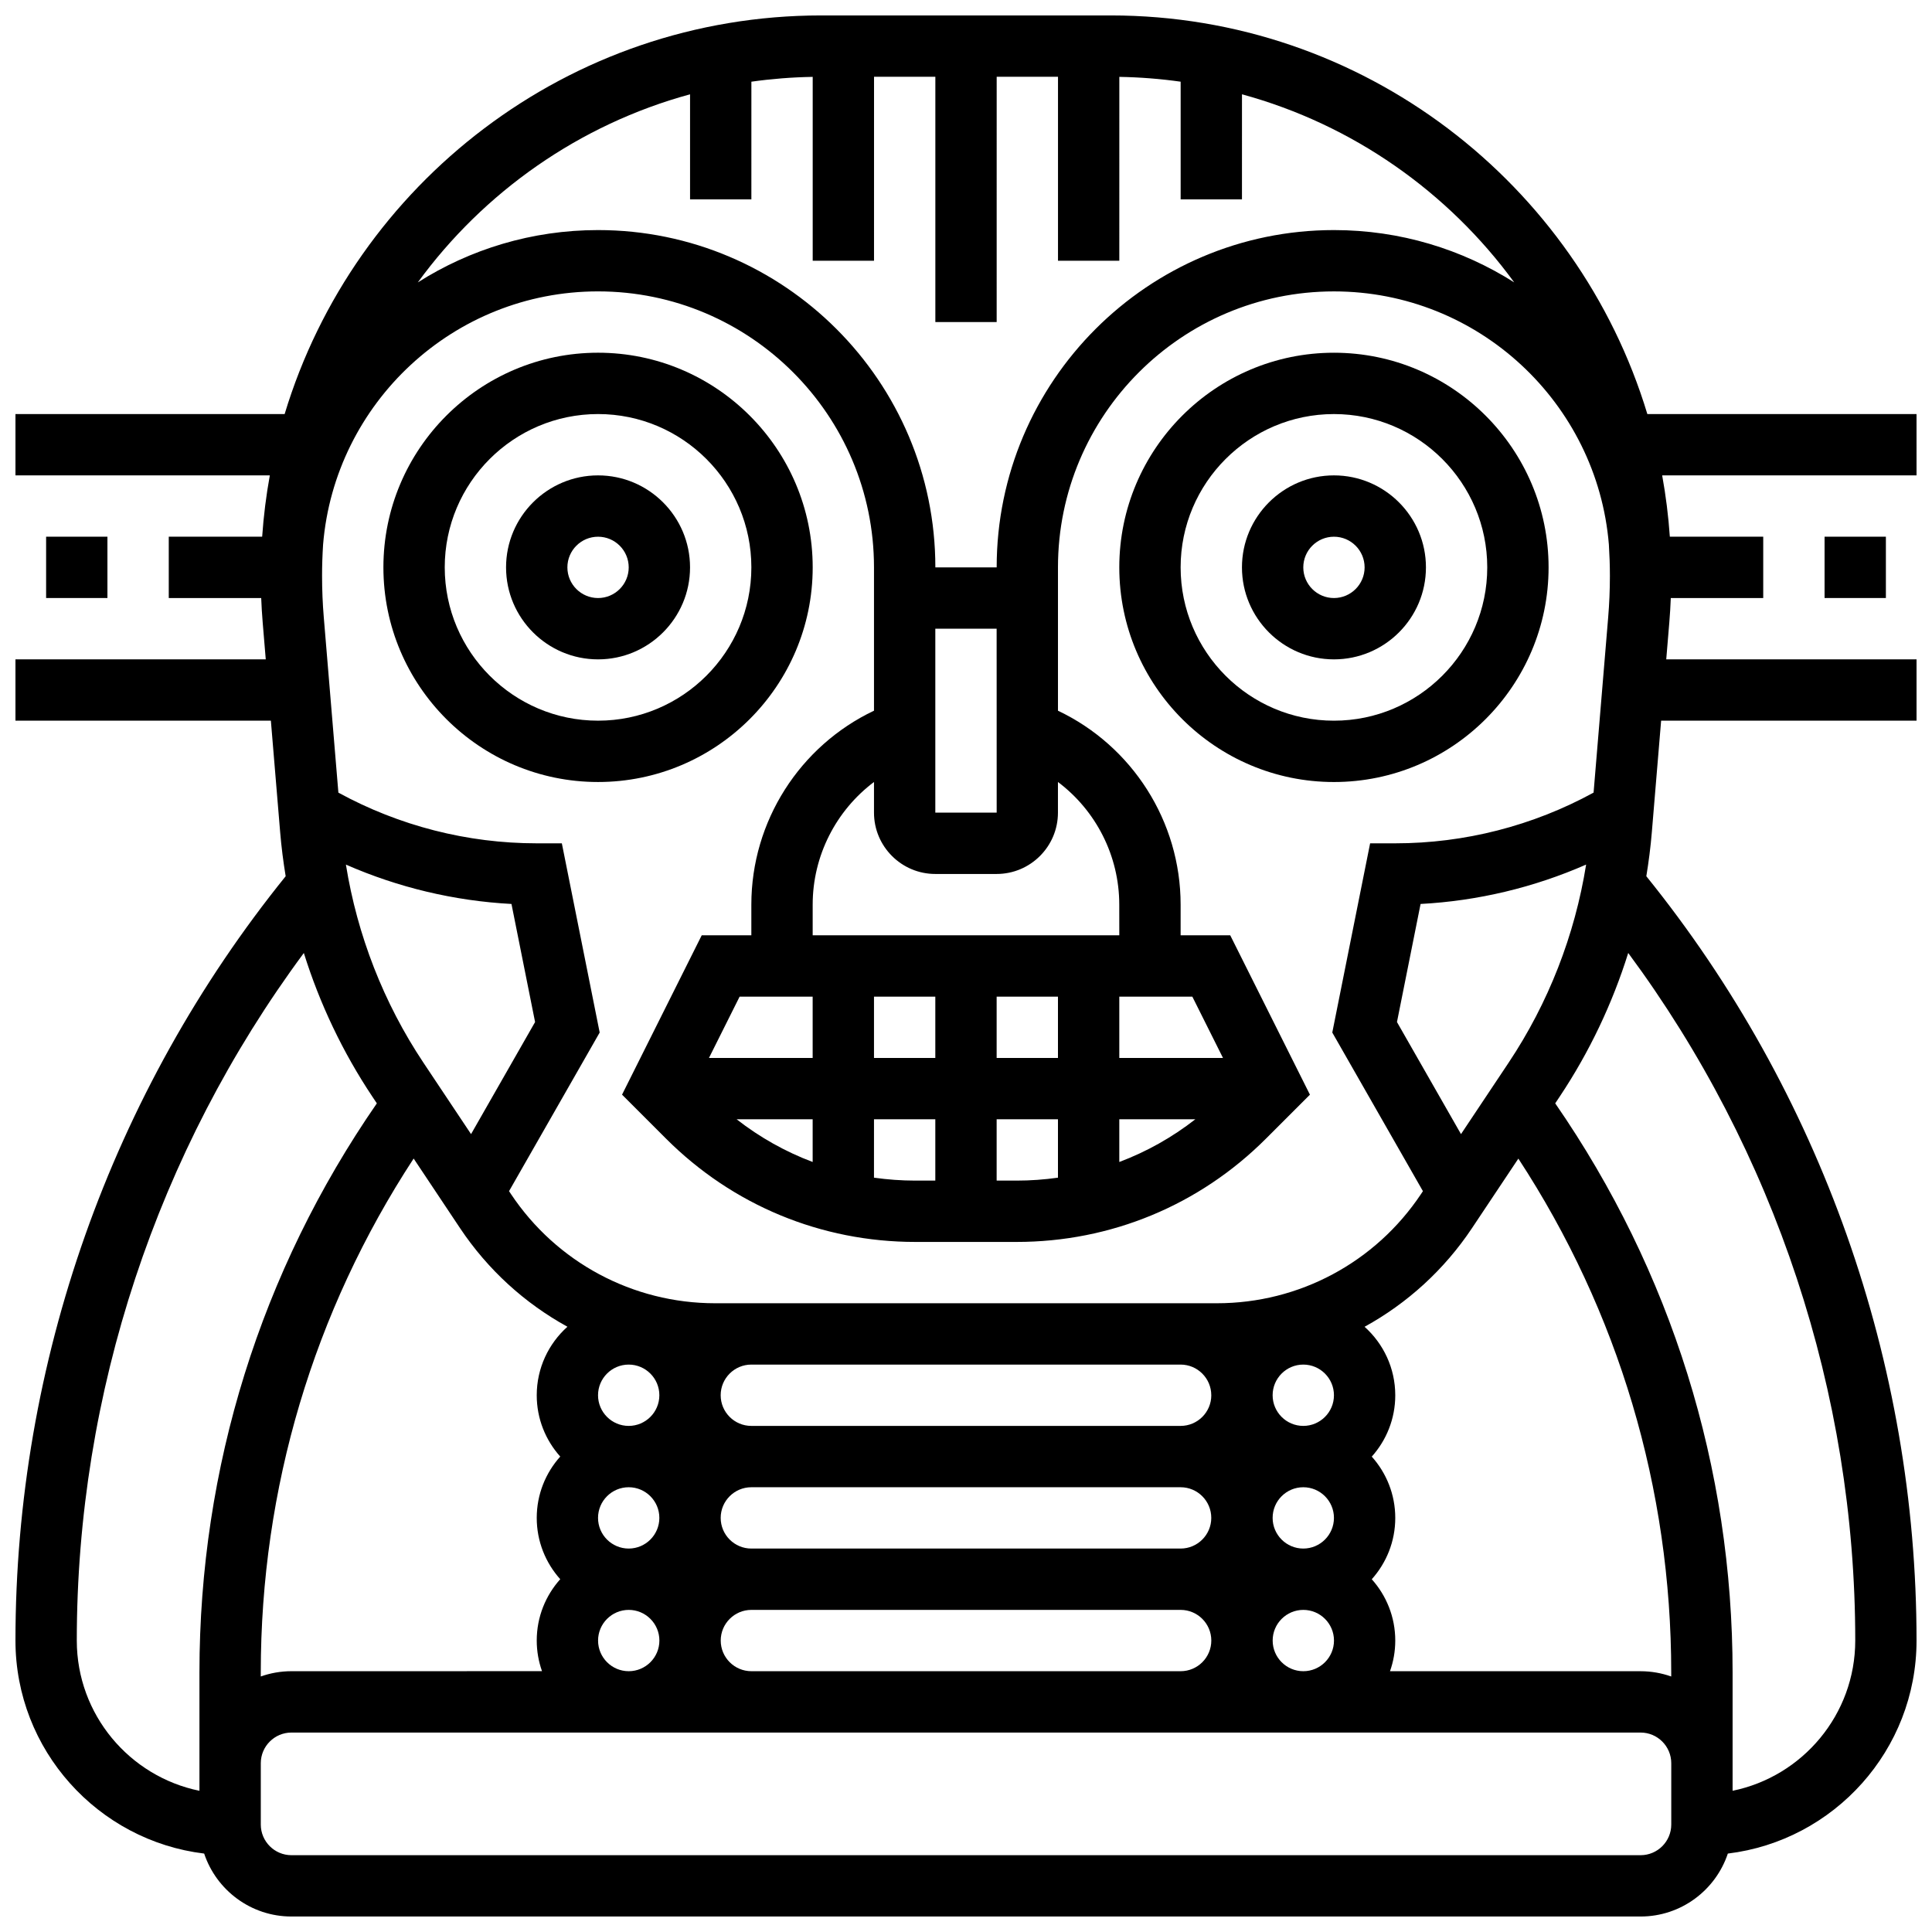 <?xml version="1.0" encoding="UTF-8"?>
<!-- Uploaded to: SVG Repo, www.svgrepo.com, Generator: SVG Repo Mixer Tools -->
<svg width="800px" height="800px" version="1.1" viewBox="144 144 512 512" xmlns="http://www.w3.org/2000/svg">
 <defs>
  <clipPath id="a">
   <path d="m148.09 148.09h503.81v503.81h-503.81z"/>
  </clipPath>
 </defs>
 <path d="m521.89 294.36c0-13.441-10.938-24.379-24.379-24.379-13.441 0-24.379 10.938-24.379 24.379s10.938 24.379 24.379 24.379c13.445 0 24.379-10.938 24.379-24.379zm-32.504 0c0-4.481 3.644-8.125 8.125-8.125 4.481 0 8.125 3.644 8.125 8.125s-3.644 8.125-8.125 8.125c-4.477 0.004-8.125-3.644-8.125-8.125z"/>
 <path d="m554.39 294.36c0-31.363-25.516-56.883-56.883-56.883-31.363 0-56.883 25.516-56.883 56.883 0 31.363 25.516 56.883 56.883 56.883 31.367 0 56.883-25.516 56.883-56.883zm-97.512 0c0-22.402 18.227-40.629 40.629-40.629 22.402 0 40.629 18.227 40.629 40.629s-18.227 40.629-40.629 40.629c-22.402 0.004-40.629-18.223-40.629-40.629z"/>
 <path d="m302.49 318.74c13.441 0 24.379-10.938 24.379-24.379s-10.938-24.379-24.379-24.379c-13.441 0-24.379 10.938-24.379 24.379s10.938 24.379 24.379 24.379zm0-32.504c4.481 0 8.125 3.644 8.125 8.125s-3.644 8.125-8.125 8.125-8.125-3.644-8.125-8.125c-0.004-4.481 3.644-8.125 8.125-8.125z"/>
 <path d="m302.49 351.24c31.363 0 56.883-25.516 56.883-56.883 0-31.363-25.516-56.883-56.883-56.883-31.363 0-56.883 25.516-56.883 56.883s25.516 56.883 56.883 56.883zm0-97.512c22.402 0 40.629 18.227 40.629 40.629s-18.227 40.629-40.629 40.629c-22.402 0-40.629-18.227-40.629-40.629-0.004-22.402 18.223-40.629 40.629-40.629z"/>
 <path d="m156.22 286.23h16.25v16.25h-16.25z"/>
 <g clip-path="url(#a)">
  <path d="m651.9 253.73h-71.336c-18.457-61.051-75.227-105.64-142.22-105.64h-76.691c-66.996 0-123.77 44.586-142.22 105.64h-71.336v16.25h67.41c-0.969 5.324-1.648 10.746-2.031 16.25l-24.75 0.004v16.25h24.496c0.086 2.172 0.215 4.344 0.395 6.496l0.812 9.758h-66.332v16.25h67.688l2.465 29.586c0.324 3.902 0.824 7.785 1.457 11.641-46.195 57.203-71.609 128.97-71.609 202.55 0 29.035 21.875 53.047 50.008 56.453 3.231 9.68 12.375 16.68 23.125 16.68h357.54c10.754 0 19.895-7 23.125-16.68 28.133-3.406 50.008-27.414 50.008-56.453 0-73.586-25.414-145.35-71.609-202.55 0.633-3.856 1.133-7.738 1.457-11.641l2.465-29.586h67.688v-16.25h-66.332l0.812-9.754c0.18-2.152 0.309-4.324 0.395-6.496l24.496-0.004v-16.25h-24.75c-0.383-5.504-1.062-10.926-2.031-16.25l67.41-0.004zm-65.008 334.56c-2.543-0.902-5.277-1.398-8.125-1.398h-66.406c0.902-2.543 1.398-5.277 1.398-8.125 0-6.238-2.359-11.934-6.227-16.25 3.867-4.316 6.227-10.012 6.227-16.25s-2.359-11.934-6.227-16.25c3.867-4.316 6.227-10.012 6.227-16.25 0-7.207-3.144-13.688-8.133-18.156 11.281-6.199 21.098-15.082 28.477-26.156l12.277-18.414c26.535 40.574 40.512 87.41 40.512 136.19zm-357.27-299.98c3.086-37.508 34.574-67.09 72.863-67.09 40.324 0 73.133 32.809 73.133 73.133v37.988c-19.656 9.328-32.504 29.301-32.504 51.395v8.125h-13.148l-21.117 42.234 11.656 11.656c17.648 17.652 41.117 27.375 66.078 27.375h26.828c24.961 0 48.43-9.719 66.078-27.371l11.656-11.656-21.121-42.234h-13.148v-8.125c0-22.098-12.848-42.066-32.504-51.395v-37.988c0-40.324 32.809-73.133 73.133-73.133 38.289 0 69.773 29.578 72.863 67.082 0.172 2.758 0.27 5.535 0.27 8.336 0 3.652-0.152 7.348-0.457 10.984l-3.867 46.426c-16.098 8.801-34.176 13.438-52.555 13.438h-6.664l-10.027 50.145 24.02 42.035-0.504 0.762c-12.086 18.125-32.305 28.945-54.09 28.945h-133c-21.785 0-42.004-10.82-54.09-28.949l-0.504-0.762 24.02-42.035-10.027-50.141h-6.664c-18.379 0-36.457-4.637-52.555-13.434l-3.867-46.43c-0.305-3.637-0.457-7.332-0.457-10.984-0.004-2.801 0.094-5.578 0.27-8.332zm178.5 30.422 0.008 40.629h-0.012-16.25v-48.754h16.25v8.125zm16.25 89.387v16.25h-16.25v-16.25zm-32.504 16.25h-16.25v-16.25h16.25zm-32.504-16.25v16.25h-27.48l8.125-16.25zm0 32.504v11.316c-7.211-2.711-13.992-6.512-20.148-11.316zm16.254 0h16.25v16.25h-5.289c-3.703 0-7.363-0.27-10.965-0.777zm32.504 0h16.25v15.473c-3.602 0.508-7.262 0.777-10.965 0.777h-5.285zm32.504 0h20.148c-6.156 4.805-12.938 8.605-20.148 11.316zm0-16.254v-16.25h19.355l8.125 16.25zm0-32.504h-81.258v-8.125c0-12.996 6.219-24.961 16.25-32.508v8.129c0 8.961 7.293 16.25 16.25 16.25h16.25c8.961 0 16.25-7.293 16.25-16.25v-8.129c10.031 7.543 16.25 19.512 16.25 32.508zm-138.14 121.89c0-4.481 3.644-8.125 8.125-8.125s8.125 3.644 8.125 8.125-3.644 8.125-8.125 8.125-8.125-3.644-8.125-8.125zm162.52 0c0 4.481-3.644 8.125-8.125 8.125h-113.77c-4.481 0-8.125-3.644-8.125-8.125s3.644-8.125 8.125-8.125h113.76c4.481 0 8.129 3.644 8.129 8.125zm-162.52 32.504c0-4.481 3.644-8.125 8.125-8.125s8.125 3.644 8.125 8.125-3.644 8.125-8.125 8.125-8.125-3.644-8.125-8.125zm32.504 0c0-4.481 3.644-8.125 8.125-8.125h113.76c4.481 0 8.125 3.644 8.125 8.125s-3.644 8.125-8.125 8.125h-113.76c-4.481 0-8.125-3.644-8.125-8.125zm146.27 0c0-4.481 3.644-8.125 8.125-8.125 4.481 0 8.125 3.644 8.125 8.125s-3.644 8.125-8.125 8.125c-4.481 0-8.125-3.644-8.125-8.125zm8.125-24.379c-4.481 0-8.125-3.644-8.125-8.125s3.644-8.125 8.125-8.125c4.481 0 8.125 3.644 8.125 8.125 0.004 4.481-3.644 8.125-8.125 8.125zm-209.84-138.32 6.258 31.293-16.969 29.699-12.621-18.93c-10.535-15.805-17.539-33.785-20.543-52.496 13.855 6.078 28.723 9.625 43.875 10.434zm-13.648 85.883c7.383 11.074 17.195 19.957 28.477 26.156-4.988 4.469-8.133 10.949-8.133 18.156 0 6.238 2.359 11.934 6.227 16.25-3.867 4.316-6.227 10.012-6.227 16.25s2.359 11.934 6.227 16.25c-3.867 4.316-6.227 10.012-6.227 16.25 0 2.848 0.496 5.582 1.398 8.125l-66.406 0.008c-2.848 0-5.582 0.496-8.125 1.398v-1.059c0-48.781 13.977-95.617 40.512-136.2zm36.598 109.32c0-4.481 3.644-8.125 8.125-8.125s8.125 3.644 8.125 8.125-3.644 8.125-8.125 8.125-8.125-3.644-8.125-8.125zm32.504 0c0-4.481 3.644-8.125 8.125-8.125h113.76c4.481 0 8.125 3.644 8.125 8.125s-3.644 8.125-8.125 8.125h-113.76c-4.481 0-8.125-3.644-8.125-8.125zm146.27 0c0-4.481 3.644-8.125 8.125-8.125 4.481 0 8.125 3.644 8.125 8.125s-3.644 8.125-8.125 8.125c-4.481 0-8.125-3.644-8.125-8.125zm62.531-153.14-12.621 18.93-16.969-29.699 6.258-31.293c15.152-0.809 30.016-4.359 43.871-10.438-2.996 18.715-10 36.695-20.539 52.5zm-216.93-256.63v27.852h16.25l0.004-31.195c5.324-0.75 10.746-1.184 16.25-1.277v48.727h16.25l0.004-48.758h16.25v65.008h16.25l0.004-65.008h16.25v48.754h16.25l0.004-48.723c5.504 0.094 10.93 0.527 16.25 1.277v31.195h16.25l0.004-27.852c29.352 8.008 54.668 25.891 72.145 49.844-13.828-8.773-30.215-13.863-47.766-13.863-49.285 0-89.387 40.098-89.387 89.387h-16.25c0-49.285-40.098-89.387-89.387-89.387-17.555 0-33.941 5.09-47.766 13.867 17.473-23.957 42.789-41.84 72.141-49.848zm-162.52 409.77c0-65.598 21.27-129.68 60.168-182.21 4.207 13.457 10.316 26.309 18.172 38.086l1.176 1.762c-30.773 44.523-47.012 96.547-47.012 150.83v31.348c-18.52-3.777-32.504-20.191-32.504-39.812zm422.55 48.758c0 4.481-3.644 8.125-8.125 8.125h-357.54c-4.481 0-8.125-3.644-8.125-8.125v-16.25c0-4.481 3.644-8.125 8.125-8.125h357.54c4.481 0 8.125 3.644 8.125 8.125zm48.758-48.758c0 19.621-13.98 36.035-32.504 39.812v-31.348c0-54.281-16.238-106.3-47.008-150.83l1.176-1.762c7.852-11.777 13.961-24.629 18.172-38.086 38.891 52.535 60.164 116.61 60.164 182.21z"/>
 </g>
 <path d="m627.53 286.23h16.25v16.25h-16.25z"/>
</svg>